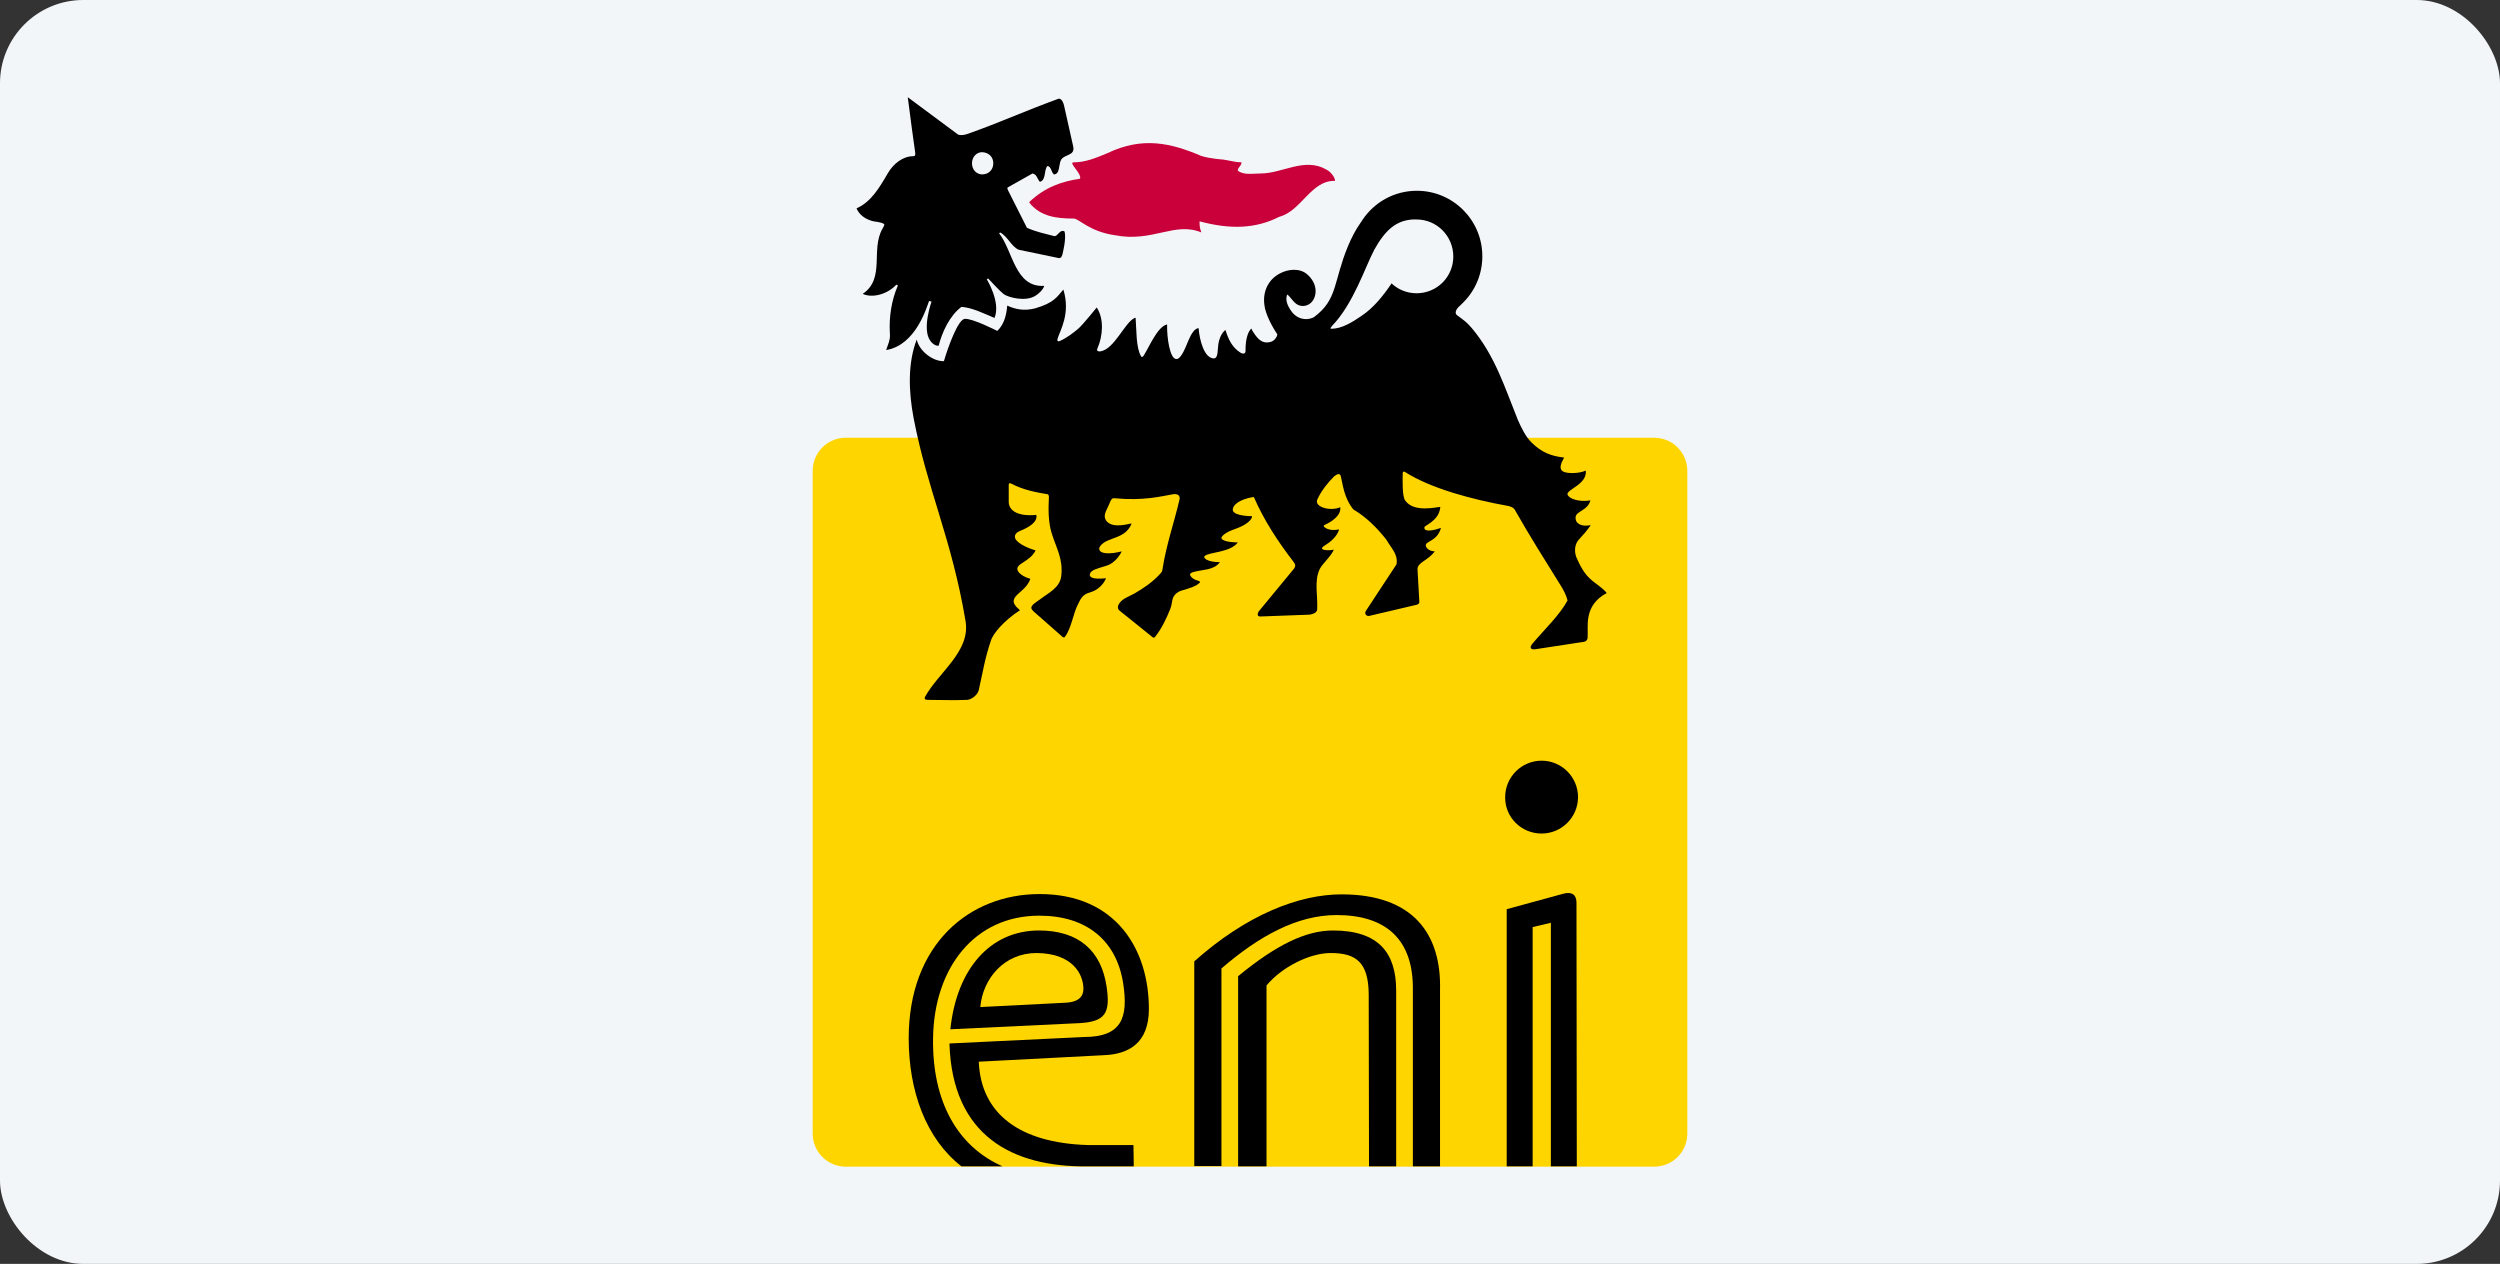 <svg width="180" height="91" viewBox="0 0 180 91" fill="none" xmlns="http://www.w3.org/2000/svg">
<rect x="0" y="0" width="180" height="91" fill="#333333" stroke="none"/>
<rect width="180" height="91" rx="6" fill="#F3F6F9"/>
<g clip-path="url(#clip0_3294_812)">
<path fill-rule="evenodd" clip-rule="evenodd" d="M119.108 84C120.42 84 121.487 82.933 121.487 81.622V33.897C121.487 32.585 120.42 31.518 119.108 31.518H60.892C59.58 31.518 58.513 32.585 58.513 33.897V81.622C58.513 82.933 59.58 84 60.892 84H119.108Z" fill="#FFD500"/>
<path d="M67.182 74.686C67.271 69.685 70.161 65.928 74.829 65.928C78.274 65.928 80.408 67.751 80.875 70.841C81.231 73.219 80.808 74.664 78.052 74.664L68.36 75.131C68.561 81.799 72.917 84.022 78.252 83.978H81.631L81.609 82.444H78.319C73.406 82.288 70.628 80.199 70.472 76.442L79.453 75.975C81.342 75.909 82.72 75.042 82.72 72.641C82.72 68.396 80.386 64.372 74.851 64.372C69.783 64.372 65.426 67.996 65.426 74.753C65.426 78.554 66.671 81.999 69.227 83.978H72.184C68.961 82.555 67.093 79.332 67.182 74.686Z" fill="black"/>
<path d="M89.144 70.285V83.978H91.189V70.952C92.3 69.618 94.301 68.618 95.813 68.618C97.635 68.618 98.525 69.285 98.547 71.574L98.569 83.978H100.525V71.33C100.525 68.596 99.258 66.995 95.968 66.995C94.012 66.995 91.878 68.04 89.144 70.285Z" fill="black"/>
<path d="M87.944 69.729C90.678 67.373 93.412 65.884 96.235 65.884C99.814 65.884 101.792 67.662 101.726 71.33V83.978H103.682V71.307C103.793 67.217 101.726 64.394 96.591 64.394C93.501 64.394 89.722 65.884 85.988 69.218V83.956H87.944V69.729Z" fill="black"/>
<path d="M110.35 66.751L111.662 66.439V83.978H113.529L113.507 64.995C113.507 64.439 113.195 64.172 112.551 64.35L108.483 65.461V83.978H110.35V66.751Z" fill="black"/>
<path d="M110.995 60.015C112.44 60.015 113.618 58.837 113.618 57.392C113.618 55.947 112.44 54.769 110.995 54.769C109.55 54.769 108.372 55.947 108.372 57.392C108.35 58.837 109.528 60.015 110.995 60.015Z" fill="black"/>
<path d="M79.675 71.041C79.297 68.462 77.674 66.995 74.807 66.995C71.272 66.995 68.872 69.796 68.427 74.108L77.763 73.664C79.564 73.553 79.964 72.952 79.675 71.041ZM78.008 71.174C78.008 71.708 77.719 72.152 76.696 72.197L70.583 72.508C70.761 70.463 72.295 68.618 74.629 68.618C77.23 68.64 77.986 70.129 78.008 71.174Z" fill="black"/>
<path d="M96.125 13.024C96.125 12.757 95.792 12.357 95.525 12.224C93.947 11.29 92.346 12.491 90.768 12.491C90.168 12.491 89.568 12.624 89.123 12.29C89.123 12.024 89.39 11.957 89.39 11.69C88.99 11.69 88.523 11.557 88.078 11.49C88.078 11.49 87.078 11.424 86.478 11.223C84.299 10.29 82.254 9.823 79.743 11.023C78.942 11.357 78.164 11.69 77.297 11.69C76.897 11.69 77.897 12.491 77.764 12.868C76.43 13.068 75.252 13.469 74.119 14.536V14.602C74.919 15.602 76.097 15.736 77.297 15.736C77.698 15.736 78.409 16.669 80.276 16.936C82.988 17.47 84.566 15.936 86.5 16.736C86.367 16.403 86.367 16.203 86.367 15.936C88.612 16.536 90.412 16.469 92.124 15.602C93.68 15.202 94.413 12.957 96.125 13.024Z" fill="#C90039"/>
<path d="M72.561 13.491L74.34 12.491C74.673 12.557 74.673 12.891 74.873 13.091C75.34 12.957 75.14 12.29 75.407 11.957C75.674 11.957 75.674 12.357 75.874 12.557C76.34 12.557 76.207 11.824 76.407 11.49C76.674 11.09 77.407 11.223 77.274 10.557L76.607 7.578C76.518 7.222 76.34 7.067 76.207 7.111C73.829 7.978 71.984 8.823 69.716 9.623C69.516 9.69 69.249 9.779 68.983 9.69L65.359 7C65.559 8.578 65.76 10.045 65.893 10.979C65.915 11.157 65.893 11.246 65.76 11.246C65.026 11.246 64.337 11.757 63.914 12.491C63.292 13.557 62.714 14.536 61.669 15.002C61.87 15.469 62.27 15.736 62.67 15.869C63.003 16.003 63.337 15.936 63.67 16.136C63.67 16.269 63.603 16.336 63.537 16.469C62.67 17.981 63.759 20.048 62.114 21.16C62.848 21.493 63.937 21.16 64.537 20.493L64.648 20.559C64.181 21.626 64.003 22.827 64.07 24.005C64.07 24.005 64.115 24.272 64.003 24.627C64.003 24.627 63.87 25.005 63.803 25.205C65.937 24.85 66.715 22.138 66.893 21.671L67.071 21.715C67.071 21.715 66.36 23.694 66.982 24.538C67.115 24.738 67.36 24.916 67.582 24.894C67.827 23.938 68.36 22.738 69.227 22.093C70.027 22.16 70.805 22.56 71.606 22.893C72.072 21.76 71.05 20.115 71.05 20.115L71.139 20.048L71.272 20.182C71.272 20.182 71.939 20.915 72.272 21.182C72.673 21.449 73.851 21.715 74.518 21.315C74.762 21.182 75.118 20.848 75.184 20.582C73.073 20.715 72.939 18.07 71.939 16.803L72.006 16.736C72.539 17.003 72.806 17.736 73.34 17.981C73.34 17.981 76.118 18.559 76.229 18.581C76.429 18.626 76.496 18.314 76.496 18.314C76.518 18.226 76.785 17.181 76.651 16.669C76.318 16.469 76.185 17.003 75.918 17.003C75.184 16.803 74.718 16.736 73.94 16.403L72.606 13.758C72.473 13.535 72.561 13.491 72.561 13.491ZM71.517 11.757C71.517 12.224 71.183 12.557 70.716 12.557C70.316 12.557 69.983 12.224 69.983 11.757C69.983 11.29 70.316 10.957 70.716 10.957C71.183 10.979 71.517 11.29 71.517 11.757Z" fill="black"/>
<path d="M75.43 35.586C74.607 35.453 73.674 35.275 72.829 34.83C72.829 34.83 72.629 34.719 72.629 34.897V36.142C72.629 36.631 73.073 37.209 74.607 37.075C74.607 37.075 74.896 37.653 73.429 38.231C72.896 38.453 73.118 38.809 73.118 38.809C73.118 38.809 73.318 39.254 74.563 39.632C74.118 40.498 73.073 40.565 73.274 41.076C73.274 41.076 73.407 41.454 74.185 41.676C73.941 42.41 73.229 42.677 73.029 43.099C72.807 43.544 73.474 43.899 73.429 43.944C72.318 44.655 71.473 45.633 71.34 46.145C70.94 47.278 70.717 48.59 70.473 49.679C70.384 50.057 69.939 50.368 69.65 50.39C68.561 50.435 67.739 50.39 66.783 50.39C66.472 50.39 66.605 50.168 66.605 50.168C67.605 48.367 69.895 46.9 69.517 44.7C68.517 38.765 66.783 35.319 65.783 30.118C65.405 28.139 65.36 26.116 66.005 24.449C66.183 25.272 67.161 26.027 67.961 26.005C68.294 24.872 68.984 23.027 69.45 22.96C69.984 22.893 71.806 23.827 71.806 23.827C72.34 23.316 72.473 22.582 72.518 22.004C73.118 22.271 73.718 22.404 74.518 22.204C75.897 21.804 76.097 21.382 76.563 20.848C77.097 22.604 76.319 23.782 76.141 24.405C76.141 24.405 76.119 24.494 76.141 24.538C76.163 24.561 76.208 24.605 76.341 24.538C76.83 24.316 77.341 23.916 77.63 23.671C77.986 23.36 78.964 22.137 78.964 22.137C79.52 22.982 79.386 24.227 79.031 25.049C79.031 25.049 78.853 25.361 79.253 25.294C80.253 25.116 80.987 23.204 81.698 22.893C81.698 22.893 81.765 22.871 81.765 22.893C81.832 23.738 81.787 25.005 82.143 25.627C82.143 25.627 82.21 25.805 82.343 25.605C82.721 25.027 83.343 23.494 84.032 23.36C84.01 24.338 84.232 25.805 84.677 25.85C85.055 25.894 85.388 24.916 85.566 24.516C85.766 24.027 86.033 23.627 86.3 23.627C86.366 24.494 86.7 25.783 87.389 25.805C87.722 25.805 87.656 25.205 87.722 24.761C87.856 23.983 88.234 23.76 88.234 23.76C88.456 24.471 88.722 25.005 89.3 25.383C89.478 25.494 89.701 25.516 89.678 25.205C89.678 24.516 89.812 23.916 90.101 23.649C90.123 23.76 90.278 23.983 90.39 24.138C90.701 24.561 91.034 24.761 91.523 24.605C91.746 24.538 91.946 24.271 91.968 24.071C91.59 23.516 91.101 22.604 91.034 21.938C90.901 20.937 91.368 20.093 92.146 19.692C92.746 19.359 93.613 19.292 94.124 19.759C94.457 20.048 94.724 20.47 94.724 20.959C94.724 21.36 94.546 21.76 94.191 21.938C93.924 22.071 93.591 22.071 93.324 21.871C93.079 21.693 92.879 21.337 92.679 21.204C92.479 21.671 92.813 22.204 93.079 22.538C93.635 23.138 94.324 23.004 94.613 22.827C96.325 21.56 95.991 20.293 97.058 17.714C97.303 17.136 97.592 16.558 97.97 16.025C98.014 15.958 98.058 15.891 98.103 15.825C98.948 14.558 100.393 13.735 102.015 13.735C104.616 13.735 106.728 15.847 106.728 18.448C106.728 19.737 106.216 20.915 105.372 21.76C105.305 21.826 105.216 21.915 105.149 21.982C104.794 22.271 104.727 22.56 104.905 22.693C105.438 23.093 105.572 23.16 105.972 23.627C107.639 25.605 108.35 27.917 109.284 30.229C109.529 30.785 109.862 31.474 110.284 31.874C110.996 32.563 111.64 32.83 112.596 32.941C112.685 32.941 112.085 33.652 112.529 33.941C112.863 34.141 113.841 34.074 114.174 33.874C114.308 34.874 112.752 35.252 112.863 35.608C112.952 35.897 113.663 36.164 114.508 36.03C114.308 36.786 113.463 36.786 113.441 37.253C113.419 37.72 113.885 37.942 114.53 37.809C114.53 37.809 114.285 38.209 113.752 38.765C113.152 39.365 113.507 40.143 113.507 40.143C113.752 40.676 114.019 41.299 114.641 41.81C115.086 42.166 115.419 42.366 115.686 42.699C113.974 43.61 114.374 45.144 114.308 45.944C114.263 46.189 114.041 46.211 114.041 46.211L110.551 46.745C110.262 46.789 110.04 46.678 110.373 46.3C111.218 45.3 112.285 44.3 112.863 43.233C112.774 42.855 112.574 42.477 112.307 42.054C111.173 40.232 110.106 38.542 109.062 36.697C108.951 36.497 108.595 36.431 108.595 36.431C106.016 35.964 103.038 35.186 101.126 33.963C100.993 33.919 100.993 34.096 100.993 34.096C100.993 34.586 100.948 35.719 101.171 36.03C101.793 36.942 103.46 36.497 103.705 36.497C103.638 37.142 103.282 37.475 102.638 37.875C102.638 37.875 102.504 37.942 102.571 38.075C102.66 38.298 103.238 38.187 103.749 38.009C103.482 39.009 102.593 38.942 102.66 39.298C102.704 39.52 102.993 39.698 103.304 39.698C102.793 40.387 102.06 40.476 102.06 40.987L102.193 43.344C102.193 43.344 102.193 43.41 102.149 43.455C102.104 43.522 101.993 43.544 101.993 43.544L98.592 44.344C98.503 44.366 98.392 44.344 98.325 44.233C98.236 44.122 98.37 43.944 98.37 43.944L100.548 40.632C100.682 39.898 100.148 39.454 99.815 38.853C99.081 37.92 98.303 37.186 97.436 36.675C96.725 35.786 96.68 34.786 96.525 34.252C96.458 34.052 96.258 34.141 96.058 34.297C95.591 34.763 95.147 35.319 94.858 35.941C94.702 36.253 94.991 36.475 95.391 36.586C95.636 36.653 96.058 36.697 96.502 36.52C96.569 37.142 95.836 37.586 95.391 37.786C95.391 37.786 95.236 37.853 95.347 37.942C95.613 38.187 96.08 38.187 96.414 38.12C96.414 38.12 96.302 38.72 95.413 39.254C94.702 39.676 95.858 39.654 96.036 39.565C95.88 40.009 95.236 40.565 95.035 40.943C94.591 41.832 94.902 42.921 94.835 43.922C94.769 44.122 94.569 44.211 94.302 44.255L90.723 44.388C90.501 44.388 90.523 44.144 90.656 43.988L93.168 40.943C93.368 40.676 93.168 40.521 93.102 40.41C91.99 38.965 90.99 37.431 90.278 35.786C89.745 35.853 88.878 36.119 88.767 36.631C88.656 37.075 89.678 37.164 90.145 37.164C90.145 37.164 90.212 37.631 88.9 38.098C88.9 38.098 88.189 38.32 87.967 38.653C87.967 38.653 87.9 38.742 87.989 38.831C88.278 39.053 89.011 39.053 89.123 39.053C88.589 39.787 87.055 39.743 86.744 40.032C86.589 40.165 86.922 40.476 87.833 40.476C87.389 41.076 86.611 40.987 85.922 41.188C85.922 41.188 85.611 41.254 85.699 41.432C85.944 41.877 86.544 41.765 86.366 41.965C86.122 42.232 85.455 42.41 85.077 42.521C84.766 42.61 84.61 42.81 84.61 42.81C84.344 43.077 84.432 43.41 84.255 43.855C83.988 44.522 83.632 45.278 83.165 45.855C83.165 45.855 83.099 45.967 82.987 45.878L80.609 43.966C80.409 43.81 80.52 43.566 80.52 43.566C80.742 43.099 81.231 42.988 81.698 42.721C82.343 42.343 82.987 41.921 83.566 41.276C83.699 41.143 83.699 40.987 83.699 40.987C83.966 39.254 84.521 37.675 84.921 35.986C85.033 35.475 84.455 35.586 84.455 35.586C83.654 35.719 82.387 36.075 80.253 35.875C80.053 35.853 80.009 35.941 79.853 36.319C79.653 36.786 79.386 37.12 79.653 37.498C80.142 38.142 81.498 37.631 81.476 37.698C81.009 38.853 79.764 38.631 79.231 39.298C79.231 39.298 79.053 39.498 79.209 39.676C79.364 39.854 79.898 39.92 80.765 39.698C80.765 39.698 80.409 40.521 79.631 40.743C78.986 40.943 78.564 41.032 78.475 41.321C78.408 41.543 78.631 41.743 79.631 41.632C79.631 41.632 79.386 42.388 78.475 42.655C77.897 42.81 77.786 43.188 77.63 43.477C77.252 44.188 77.164 45.189 76.675 45.855C76.675 45.855 76.608 45.967 76.452 45.811L74.407 44.011C74.341 43.944 74.296 43.877 74.296 43.877C74.096 43.61 74.674 43.321 74.896 43.144C75.43 42.721 76.297 42.343 76.408 41.499C76.563 40.232 76.052 39.476 75.719 38.387C75.474 37.609 75.474 36.631 75.519 35.853C75.541 35.608 75.43 35.586 75.43 35.586ZM95.836 23.56C95.791 23.605 95.769 23.671 95.858 23.671C96.591 23.671 97.37 23.204 98.036 22.738C98.881 22.182 99.615 21.271 100.192 20.404C100.659 20.848 101.304 21.115 101.993 21.115C103.46 21.115 104.638 19.937 104.638 18.47C104.638 17.003 103.46 15.802 101.993 15.802C101.926 15.802 101.793 15.802 101.726 15.802C100.548 15.869 99.748 16.536 98.948 17.981C98.281 19.248 97.436 21.893 95.902 23.471C95.925 23.471 95.88 23.494 95.836 23.56Z" fill="black"/>
</g>
<defs>
<clipPath id="clip0_3294_812">
<rect width="62.974" height="77" fill="white" transform="translate(58.513 7)"/>
</clipPath>
</defs>
</svg>
